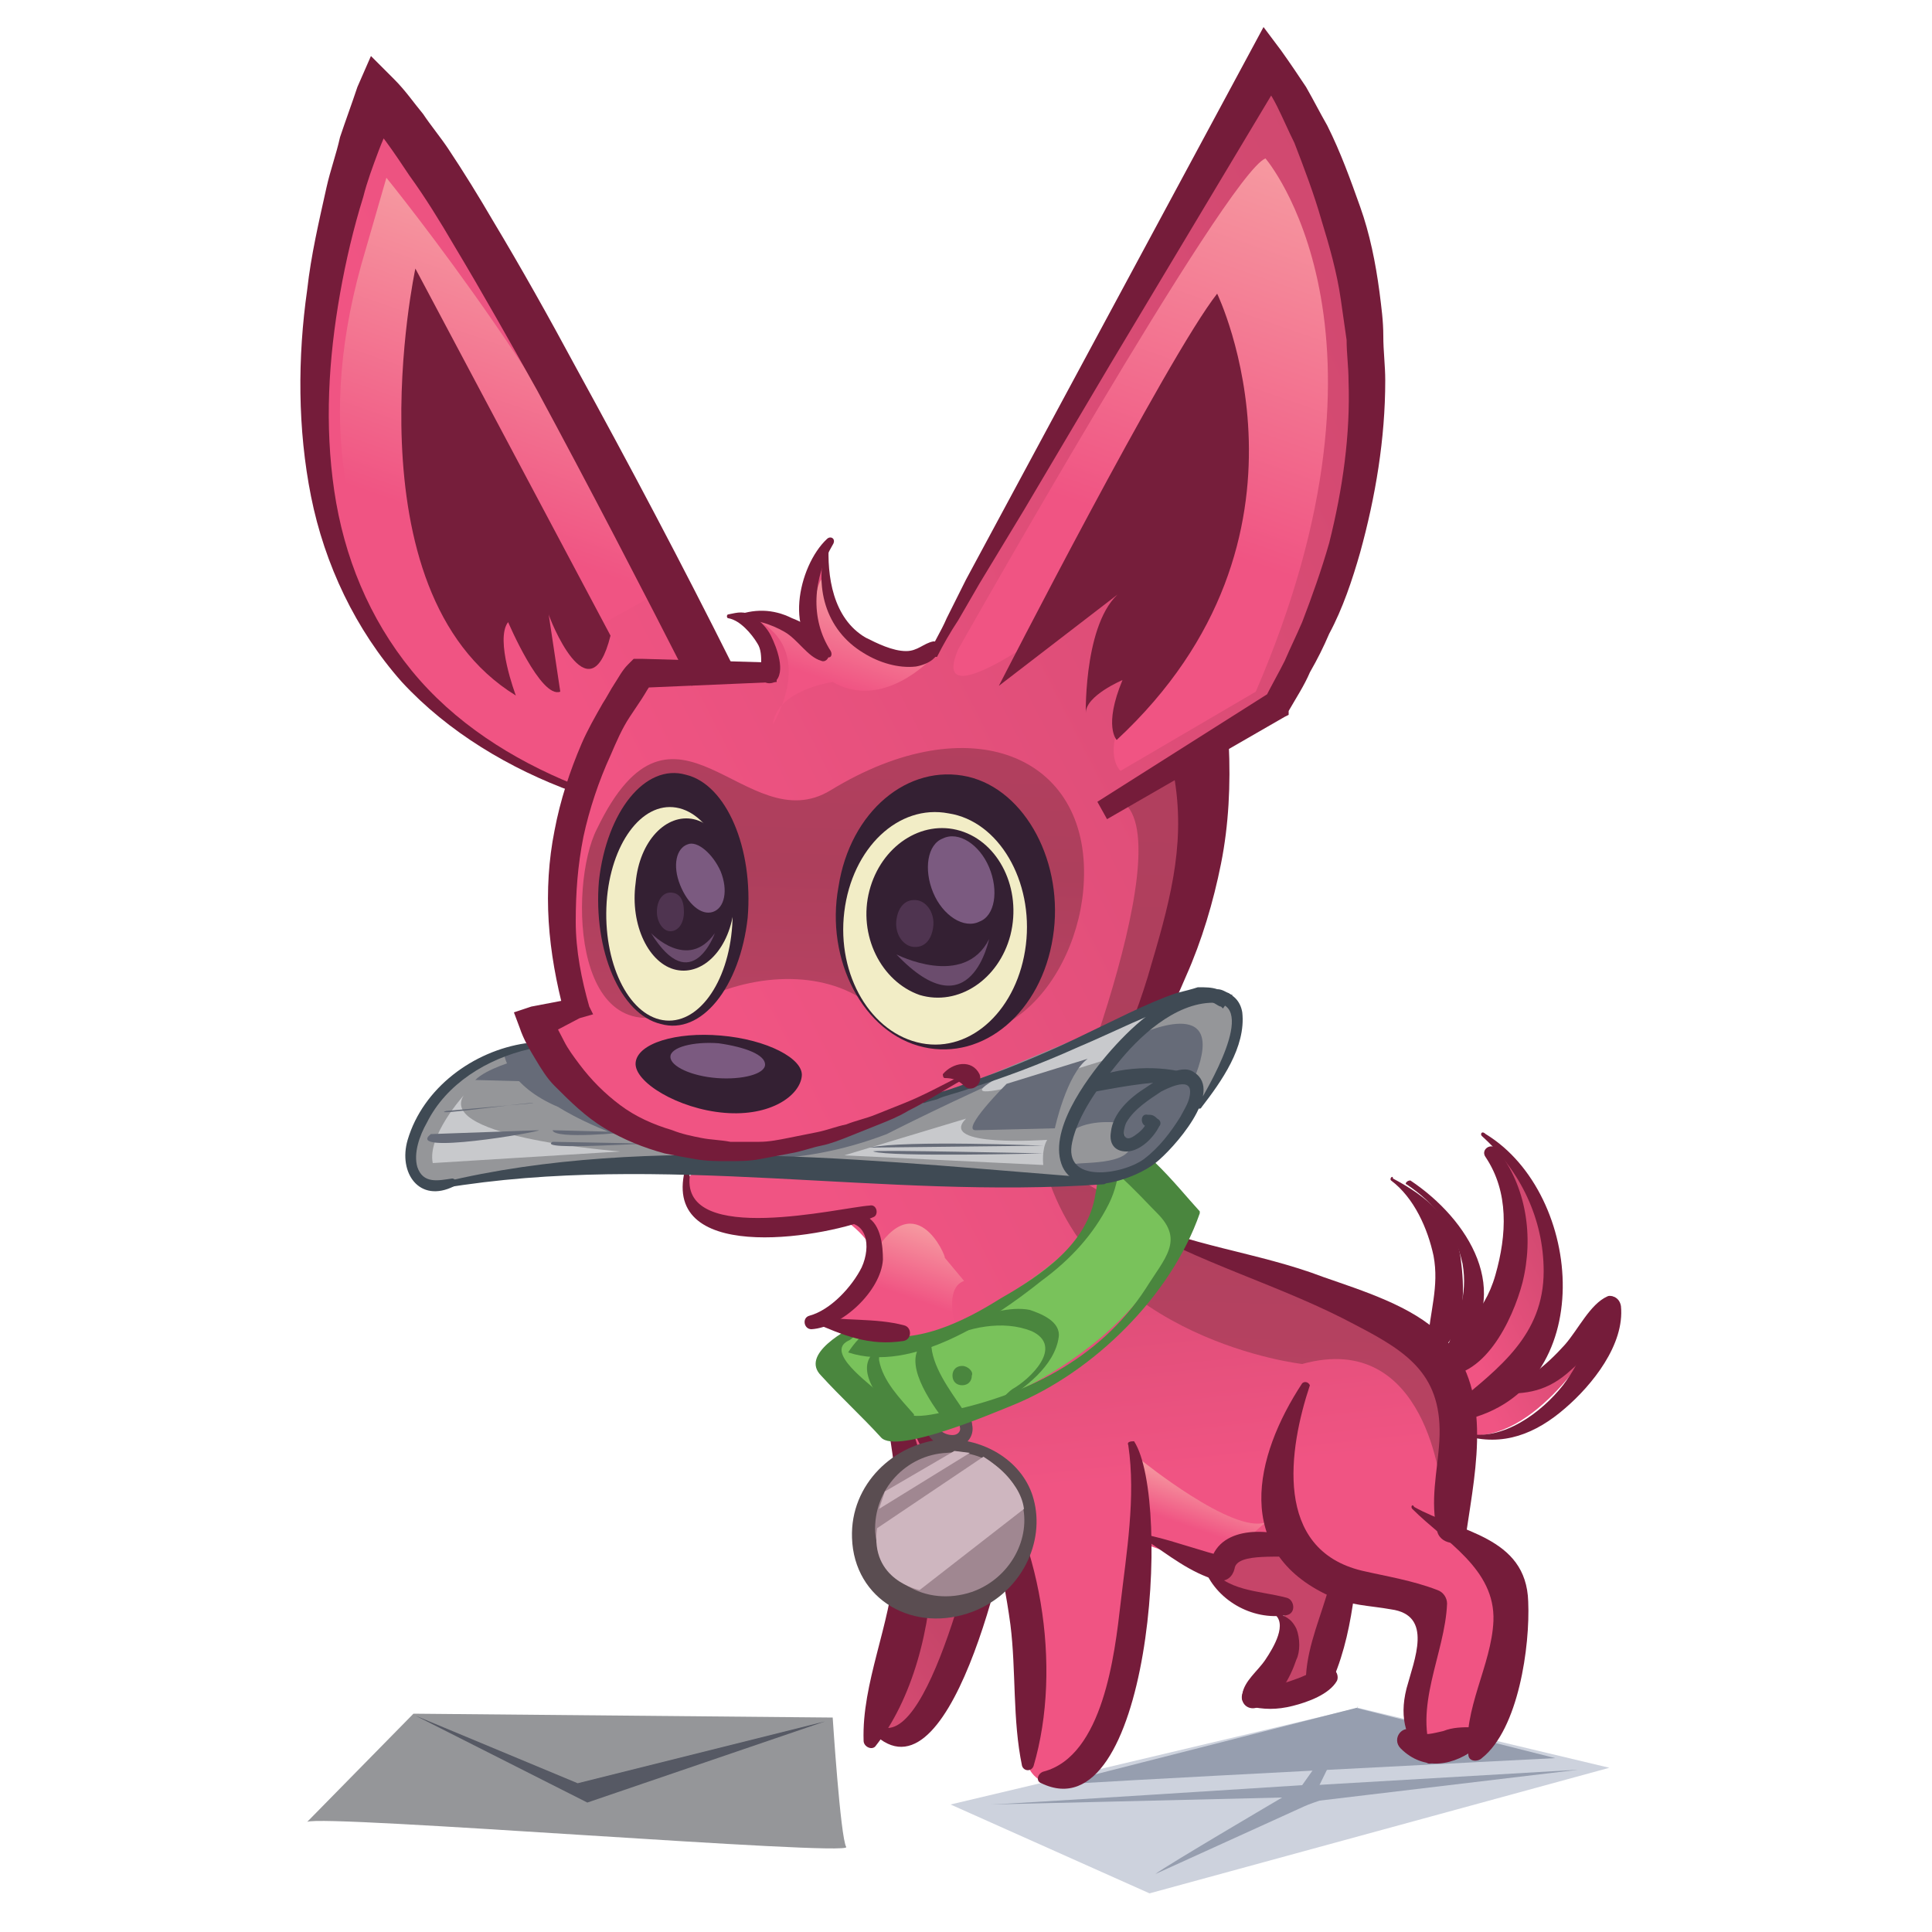 <?xml version="1.0" encoding="utf-8"?>
<!-- Generator: Adobe Illustrator 18.0.0, SVG Export Plug-In . SVG Version: 6.00 Build 0)  -->
<!DOCTYPE svg PUBLIC "-//W3C//DTD SVG 1.1//EN" "http://www.w3.org/Graphics/SVG/1.1/DTD/svg11.dtd">
<svg version="1.1" id="Layer_1" xmlns="http://www.w3.org/2000/svg" xmlns:xlink="http://www.w3.org/1999/xlink" x="0px" y="0px"
	 viewBox="0 0 100 100" enable-background="new 0 0 100 100" xml:space="preserve">
<g>
	<g>
		<path fill="#959699" d="M15.9,94.3c0.8-0.4,28.2,1.8,27.9,1.3c-0.3-0.5-0.7-6.7-0.7-6.7l-21.7-0.2L15.9,94.3z"/>
	</g>
	<g>
		<polygon fill="#565964" points="21.5,88.8 29.9,92.3 42.7,89.1 30.4,93.3 		"/>
	</g>
</g>
<polygon fill="#CDD2DD" points="49.2,93.4 59.5,98 83.3,91.5 70.3,88.4 "/>
<path fill="#969EAF" d="M51.3,93.4c0.5,0,16.1-1,16.1-1l2.9-4.1L68,93L51.3,93.4z"/>
<path fill="#969EAF" d="M59.8,97c0.5-0.4,6.8-4.1,6.8-4.1l1.5-0.3l-0.1-0.2l13.7-0.8l-13.4,1.6c0,0-0.6,0.2-0.8,0.3L59.8,97z"/>
<path fill="#969EAF" d="M54.5,92.4c0.4-0.1,26-1.4,26-1.4l-10.3-2.6L54.5,92.4z"/>
<g>
	
		<linearGradient id="SVGID_1_" gradientUnits="userSpaceOnUse" x1="-92.949" y1="96.274" x2="-83.03" y2="88.226" gradientTransform="matrix(1 3.300000e-02 -2.470000e-02 0.999 131.802 -3.705)">
		<stop  offset="0" style="stop-color:#F05483"/>
		<stop  offset="1" style="stop-color:#C64569"/>
	</linearGradient>
	<path fill="url(#SVGID_1_)" d="M46.5,73.4c0,0,2.5,8.2-0.8,16.2c0,0,1.5,1.3,3.7-2.3l2.7-7.8l-1.5-0.8l-0.9-1.5l-0.8,0.9
		C48.8,78.1,47.2,73,46.5,73.4z"/>
</g>
<g>
	
		<linearGradient id="SVGID_2_" gradientUnits="userSpaceOnUse" x1="-67.569" y1="82.215" x2="-70.711" y2="59.662" gradientTransform="matrix(1 3.300000e-02 -2.470000e-02 0.999 131.802 -3.705)">
		<stop  offset="0" style="stop-color:#F05483"/>
		<stop  offset="1" style="stop-color:#C64569"/>
	</linearGradient>
	<path fill="url(#SVGID_2_)" d="M46.5,73.4l2.4,4.7c0,0,0.1-2,1.7,0.6l1.1-0.1c0,0,2.7,8.2,1.6,13c0,0,1.1,2.2,3.8-1.2
		c0,0,2.3-6,1.8-10.6l4,1.4c0,0,1.1-1.6,3.5-0.8c0.6,0.2,5.1,2.6,7.9,2.7L73,90.3c0,0,3,0.3,4.6-1.1c0.4-0.4,0.7-6.8,0.7-6.8
		l-3.2-3.4c0,0,2.7-8.8-3.5-11l-11.2-4.1L46.5,73.4z"/>
</g>
<g>
	
		<linearGradient id="SVGID_3_" gradientUnits="userSpaceOnUse" x1="-99.142" y1="47.27" x2="-44.752" y2="17.722" gradientTransform="matrix(1 3.300000e-02 -2.470000e-02 0.999 131.802 -3.705)">
		<stop  offset="0" style="stop-color:#F05483"/>
		<stop  offset="1" style="stop-color:#C64569"/>
	</linearGradient>
	<path fill="url(#SVGID_3_)" d="M19.8,5.2l16.8,29.3l3,0.4c0,0,0.8-1.4-0.8-3c1.3-0.4,4,1.9,4,1.9s-2.2-2.5-0.1-5
		c0,0,0.2,6.3,5.6,5.3L65.7,3c0,0,11.5,12.1,0.4,33.5l-3.7,2.3c0,0-0.6,12.2-5.9,19.8l3.6,3.7l-7.1,8.2L44.5,72l-1.7-1.6
		c0,0,0.2-1.3,1.5-1.5l-1.1-0.7c0,0,4.4-2.2,0.6-5c0,0-6.9,1.2-8-0.8c0,0-1.8-2,2.9-2.7c0,0-9-0.5-10.6-6.6l1.5-1.2
		c0,0-1.4-4.2,0.1-10.5c0,0,0.2-0.3-0.7-1c0,0-6.4-2.3-9.2-7.2C19.8,33.2,12,19,19.8,5.2z"/>
</g>
<g>
	
		<linearGradient id="SVGID_4_" gradientUnits="userSpaceOnUse" x1="-55.15" y1="73.109" x2="-47.462" y2="68.933" gradientTransform="matrix(1 3.300000e-02 -2.470000e-02 0.999 131.802 -3.705)">
		<stop  offset="0" style="stop-color:#F05483"/>
		<stop  offset="1" style="stop-color:#C64569"/>
	</linearGradient>
	<path fill="url(#SVGID_4_)" d="M74.8,70.2c0.6-0.3,5.2-3.5,2.9-10.4c0,0,7.5,5.8-1.5,13.2L74.8,70.2z"/>
</g>
<g>
	
		<linearGradient id="SVGID_5_" gradientUnits="userSpaceOnUse" x1="-52.824" y1="78.732" x2="-44.784" y2="74.364" gradientTransform="matrix(1 3.300000e-02 -2.470000e-02 0.999 131.802 -3.705)">
		<stop  offset="0" style="stop-color:#F05483"/>
		<stop  offset="1" style="stop-color:#C64569"/>
	</linearGradient>
	<path fill="url(#SVGID_5_)" d="M77.8,71.6c0,0,3.1-0.3,5-2.6c0,0-3,5.4-6.6,5.3C76.2,74.3,74.5,73,77.8,71.6z"/>
</g>
<g>
	
		<linearGradient id="SVGID_6_" gradientUnits="userSpaceOnUse" x1="-65.468" y1="108.554" x2="-64.546" y2="98.595" gradientTransform="matrix(1 3.300000e-02 -2.470000e-02 0.999 131.802 -3.705)">
		<stop  offset="0" style="stop-color:#F05483"/>
		<stop  offset="1" style="stop-color:#C64569"/>
	</linearGradient>
	<path fill="url(#SVGID_6_)" d="M62.9,81.1c0,0-0.4,1.6,3.4,2c0,0,1.1,2.6-0.7,4.2c0,0,0.2,0.9,2.7-0.3l1.1-4.6l-2.4-2.8
		C66.9,79.6,64.3,78.6,62.9,81.1z"/>
</g>
<g>
	
		<linearGradient id="SVGID_7_" gradientUnits="userSpaceOnUse" x1="-87.398" y1="100.302" x2="-87.398" y2="35.549" gradientTransform="matrix(1 3.300000e-02 -2.470000e-02 0.999 131.802 -3.705)">
		<stop  offset="0" style="stop-color:#F05483"/>
		<stop  offset="0.753" style="stop-color:#AD3F5C"/>
		<stop  offset="1" style="stop-color:#B93F62"/>
	</linearGradient>
	<path fill="url(#SVGID_7_)" d="M35.8,52c3.1-1.7,6.8-1.8,9.1-0.1c6.5,4.8,11-1.2,11.2-6.3c0.3-6.5-5.9-9.1-13.1-4.7
		c-4.4,2.7-8.1-6.3-12.1,2C29.4,45.8,29.6,55.3,35.8,52z"/>
</g>
<g>
	
		<linearGradient id="SVGID_8_" gradientUnits="userSpaceOnUse" x1="-65.477" y1="184.47" x2="-65.477" y2="21.121" gradientTransform="matrix(1 3.300000e-02 -2.470000e-02 0.999 131.802 -3.705)">
		<stop  offset="0" style="stop-color:#F05483"/>
		<stop  offset="0.753" style="stop-color:#AD3F5C"/>
		<stop  offset="1" style="stop-color:#B93F62"/>
	</linearGradient>
	<path fill="url(#SVGID_8_)" d="M58.1,41.5l3.3-2.5c0,0,1.1,9.5-5.6,19.8c0,0,1.1,0.8,0.5,2.5l4.8,2.8c0,0,13.4,5,13.5,6.5l0,6.5
		c0,0-0.7-8.3-7.2-6.5c0,0-10.7-1.2-13.3-10.1C54.2,60.8,61.3,43.7,58.1,41.5z"/>
</g>
<g>
	
		<linearGradient id="SVGID_9_" gradientUnits="userSpaceOnUse" x1="-61.053" y1="1.385" x2="-78.551" y2="57.102" gradientTransform="matrix(1 3.300000e-02 -2.470000e-02 0.999 131.802 -3.705)">
		<stop  offset="0" style="stop-color:#F8B1B9"/>
		<stop  offset="0.221" style="stop-color:#F69BA1"/>
		<stop  offset="0.577" style="stop-color:#F05483"/>
		<stop  offset="0.969" style="stop-color:#F05483"/>
	</linearGradient>
	<path fill="url(#SVGID_9_)" d="M49.6,33.6c0,0,13.9-24.6,15.9-25.4c0,0,7.6,8.8-0.5,27.6l-7,4.1c0,0-1.2-1,0.8-4.1l-0.1-6.7
		l-4.1,3.3C54.6,32.4,48,37.3,49.6,33.6z"/>
</g>
<g>
	
		<linearGradient id="SVGID_10_" gradientUnits="userSpaceOnUse" x1="-98.781" y1="9.409" x2="-112.482" y2="53.036" gradientTransform="matrix(1 3.300000e-02 -2.470000e-02 0.999 131.802 -3.705)">
		<stop  offset="0" style="stop-color:#F8B1B9"/>
		<stop  offset="0.221" style="stop-color:#F69BA1"/>
		<stop  offset="0.577" style="stop-color:#F05483"/>
		<stop  offset="0.969" style="stop-color:#F05483"/>
	</linearGradient>
	<path fill="url(#SVGID_10_)" d="M27.3,38.6c0,0-13.6-6.9-8.6-24.9L20,9.2C20,9.2,30.4,22,33.5,31l-2.7,1.5L25,28.7
		C25,28.7,24.4,33.5,27.3,38.6z"/>
</g>
<g>
	
		<linearGradient id="SVGID_11_" gradientUnits="userSpaceOnUse" x1="-85.576" y1="33.987" x2="-89.859" y2="47.624" gradientTransform="matrix(1 3.300000e-02 -2.470000e-02 0.999 131.802 -3.705)">
		<stop  offset="0" style="stop-color:#F8B1B9"/>
		<stop  offset="0.221" style="stop-color:#F69BA1"/>
		<stop  offset="0.577" style="stop-color:#F05483"/>
		<stop  offset="0.969" style="stop-color:#F05483"/>
	</linearGradient>
	<path fill="url(#SVGID_11_)" d="M42.5,30c0,0,1.7,5.3,5.7,4.1c0,0-2.5,2.7-5.1,1.2c0,0-2.9,0.4-3.1,2.2c0,0,2.5-4-1.2-5.6
		c0,0,1.3-0.6,3.6,1.7C42.4,33.5,41.8,31.3,42.5,30z"/>
</g>
<g>
	
		<linearGradient id="SVGID_12_" gradientUnits="userSpaceOnUse" x1="-81.251" y1="67.715" x2="-84.468" y2="77.96" gradientTransform="matrix(1 3.300000e-02 -2.470000e-02 0.999 131.802 -3.705)">
		<stop  offset="0" style="stop-color:#F8B1B9"/>
		<stop  offset="0.221" style="stop-color:#F69BA1"/>
		<stop  offset="0.577" style="stop-color:#F05483"/>
		<stop  offset="0.969" style="stop-color:#F05483"/>
	</linearGradient>
	<path fill="url(#SVGID_12_)" d="M45,65.3c0,0,0.9,1.9-1.9,2.9l3.3,1l3.1-0.4c0,0-0.7-2.1,0.4-2.5l-1-1.2C49,65.1,47.3,61,45,65.3z"
		/>
</g>
<g>
	
		<linearGradient id="SVGID_13_" gradientUnits="userSpaceOnUse" x1="-66.822" y1="81.192" x2="-68.949" y2="87.966" gradientTransform="matrix(1 3.300000e-02 -2.470000e-02 0.999 131.802 -3.705)">
		<stop  offset="0" style="stop-color:#F8B1B9"/>
		<stop  offset="0.221" style="stop-color:#F69BA1"/>
		<stop  offset="0.577" style="stop-color:#F05483"/>
		<stop  offset="0.969" style="stop-color:#F05483"/>
	</linearGradient>
	<path fill="url(#SVGID_13_)" d="M59.1,75.6c0,0,4.7,3.8,6.4,3.2l-2.6,2.3l-3.4-1.3C59.5,79.8,59.1,75.8,59.1,75.6z"/>
</g>
<g>
	<g>
		<path fill="#751C3A" d="M47,73.8c1.1,1.2,1,3.1,1.6,4.6c0.2,0.4,0.8,0.3,0.9-0.1c0.1-0.5,0.3-0.7,0.7-1c-0.2,0-0.5-0.1-0.7-0.1
			c0.6,1.2,1.1,2.9,2.6,3c0.4,0,0.5-0.5,0.3-0.7c-0.4-0.5-1-0.8-1.3-1.3c-0.3-0.4-0.6-0.9-0.8-1.4c-0.1-0.3-0.5-0.3-0.7-0.1
			c-0.4,0.4-0.8,0.8-0.9,1.4c0.3,0,0.6,0,0.9,0c-0.7-1.6-0.6-3.6-2.3-4.5C47,73.4,46.8,73.7,47,73.8L47,73.8z"/>
	</g>
</g>
<g>
	<g>
		<path fill="#751C3A" d="M50.4,75.3c0.7,2.9,1.5,5.8,1.9,8.8c0.3,2.4,0.1,4.9,0.6,7.3c0.1,0.3,0.5,0.3,0.6,0
			c1.5-5.1,0.4-12-2.8-16.3C50.7,75,50.4,75.1,50.4,75.3L50.4,75.3z"/>
	</g>
</g>
<g>
	<g>
		<path fill="#751C3A" d="M58.4,74.8c0.4,2.7-0.1,5.6-0.4,8.2c-0.3,2.6-0.9,7.9-4,8.7c-0.3,0.1-0.4,0.5-0.1,0.6
			c5.6,2.7,6.8-14.6,4.8-17.7C58.6,74.6,58.3,74.6,58.4,74.8L58.4,74.8z"/>
	</g>
</g>
<g>
	<g>
		<path fill="#751C3A" d="M45.2,71c1.1,3.3,1.4,6.5,1.1,10c-0.2,3.1-1.7,6.1-1.6,9.1c0,0.3,0.4,0.5,0.6,0.3
			c3.8-4.8,4.1-14.8,0.1-19.6C45.4,70.7,45.2,70.8,45.2,71L45.2,71z"/>
	</g>
</g>
<g>
	<g>
		<path fill="#751C3A" d="M45,89.5c4.1,4.6,7.2-9.5,7.5-12c0.1-0.8-1.2-0.9-1.4-0.2C50.7,79,48,91.3,45.3,89.2
			C45.1,89.1,44.9,89.4,45,89.5L45,89.5z"/>
	</g>
</g>
<g>
	<g>
		<path fill="#751C3A" d="M67.4,71.6c-2.5,3.8-3.6,8.7,1.4,11c1,0.5,2.1,0.5,3.2,0.7c2.2,0.3,1.2,2.6,0.8,4.1c-0.4,1.6,0,2.7,1,3.8
			c0.2,0.2,0.5,0,0.4-0.2c-1.1-2.6,0.6-5.4,0.7-8c0-0.3-0.2-0.6-0.5-0.7c-1.3-0.5-2.6-0.7-3.9-1c-4.6-1.1-3.8-6.3-2.7-9.6
			C67.7,71.5,67.5,71.5,67.4,71.6L67.4,71.6z"/>
	</g>
</g>
<g>
	<g>
		<path fill="#751C3A" d="M73.1,78.1c1.7,1.7,4.3,3.1,4.2,5.8c-0.1,2.3-1.6,4.6-1.3,6.9c0,0.4,0.5,0.4,0.7,0.2
			c1.9-1.5,2.5-5.8,2.4-8.1c-0.1-3.4-3.6-3.6-5.9-4.9C73.1,77.8,73,78,73.1,78.1L73.1,78.1z"/>
	</g>
</g>
<g>
	<g>
		<path fill="#751C3A" d="M72.5,90.5c1.2,1.2,2.8,0.9,4-0.1c0.4-0.3,0.3-1-0.3-1c-0.5,0-1,0-1.5,0.2c-0.5,0.1-1,0.3-1.5,0
			C72.6,89.2,72,90,72.5,90.5L72.5,90.5z"/>
	</g>
</g>
<g>
	<g>
		<path fill="#751C3A" d="M59.3,79.7c1.2,0.8,2.3,1.7,3.7,2.1c0.5,0.1,0.8-0.2,0.9-0.6c0.1-0.9,2.6-0.5,3.3-0.7
			c0.4-0.1,0.4-0.7,0-0.8c-1.7-0.7-4.4-0.7-4.6,1.5c0.3-0.2,0.6-0.4,0.9-0.6c-1.3-0.3-2.6-0.8-3.9-1.1
			C59.3,79.3,59.2,79.5,59.3,79.7L59.3,79.7z"/>
	</g>
</g>
<g>
	<g>
		<path fill="#751C3A" d="M58.2,63.1c3.8,2.3,8.1,3.4,12,5.5c2.7,1.4,4.5,2.6,4.3,6c-0.1,1.6-0.5,3.1-0.1,4.7c0.2,0.7,1.4,0.8,1.5,0
			c0.5-3.4,1.4-7.5-1.3-10.2c-1.5-1.5-4.1-2.3-6.1-3c-3.4-1.3-7-1.6-10.3-3.2C58.2,62.8,58.1,63,58.2,63.1L58.2,63.1z"/>
	</g>
</g>
<g>
	<g>
		<path fill="#751C3A" d="M76.9,59.9c1.2,1.8,1.1,4,0.5,6.1c-0.6,2.1-1.9,2.9-3.3,4.4c-0.3,0.3-0.1,0.8,0.3,0.8
			c2.4,0.3,3.9-2.9,4.4-4.8c0.6-2.4,0.2-5-1.3-6.9C77.2,59.1,76.6,59.5,76.9,59.9L76.9,59.9z"/>
	</g>
</g>
<g>
	<g>
		<path fill="#751C3A" d="M76.7,58.8c2,1.8,3.2,4.3,3.2,7c0,3.3-2.3,5-4.6,6.9c-0.4,0.3,0,0.9,0.5,0.8c7-1.6,6.2-11.7,1.1-14.8
			C76.7,58.5,76.6,58.7,76.7,58.8L76.7,58.8z"/>
	</g>
</g>
<g>
	<g>
		<path fill="#751C3A" d="M72.8,61.3c1.5,1,2.5,2.3,2.9,4.1c0.3,1.7-0.3,2.9-0.8,4.4c-0.1,0.3,0.3,0.6,0.6,0.3c2.9-3.2,0.5-7-2.5-9
			C72.8,61.1,72.7,61.3,72.8,61.3L72.8,61.3z"/>
	</g>
</g>
<g>
	<g>
		<path fill="#751C3A" d="M72,61.1c1.2,0.9,1.9,2.5,2.2,3.9c0.3,1.6-0.2,2.9-0.3,4.5c0,0.4,0.6,0.7,0.8,0.3c1.2-1.2,1.1-3.2,0.9-4.7
			c-0.3-2-1.8-3.2-3.5-4.1C72.1,60.8,71.9,61,72,61.1L72,61.1z"/>
	</g>
</g>
<g>
	<g>
		<path fill="#751C3A" d="M77.2,72.1c1.6,0.1,2.7,0,3.9-1c0.9-0.8,2.7-2.3,2.7-3.6c0-0.3-0.4-0.5-0.6-0.4c-0.9,0.4-1.5,1.7-2.2,2.5
			c-0.9,1-2.4,2.4-3.9,2.3C77,71.9,77,72.1,77.2,72.1L77.2,72.1z"/>
	</g>
</g>
<g>
	<g>
		<path fill="#751C3A" d="M75.8,74.3c2,0.6,3.7-0.1,5.2-1.4c1.4-1.2,3.1-3.3,2.9-5.3c-0.1-0.6-0.8-0.7-1-0.1c-0.6,1.5-1,2.9-2,4.2
			c-1.1,1.4-3.1,2.9-5,2.5C75.7,74,75.7,74.2,75.8,74.3L75.8,74.3z"/>
	</g>
</g>
<g>
	<g>
		<path fill="#751C3A" d="M62.3,81.1c0.6,1.7,2.5,2.8,4.3,2.5c0.5-0.1,0.4-0.8,0-0.9c-1.5-0.4-3.1-0.3-4.1-1.7
			C62.5,80.9,62.3,81,62.3,81.1L62.3,81.1z"/>
	</g>
</g>
<g>
	<g>
		<path fill="#751C3A" d="M65.9,83.5c0.8,0.5,0,1.8-0.4,2.4c-0.4,0.6-1.1,1.1-1.2,1.8c-0.1,0.5,0.3,0.8,0.7,0.7
			c1.1-0.2,1.8-1.6,2.1-2.5c0.2-0.4,0.2-1.1,0-1.6c-0.3-0.6-0.6-0.6-1.1-0.9C65.9,83.3,65.8,83.4,65.9,83.5L65.9,83.5z"/>
	</g>
</g>
<g>
	<g>
		<path fill="#751C3A" d="M65,87c-0.4,0.1-0.6,0.3-0.7,0.7c-0.1,0.3,0.1,0.5,0.3,0.6c0.8,0.2,1.5,0.2,2.3,0c0.8-0.2,1.9-0.6,2.3-1.3
			c0.1-0.2,0-0.6-0.3-0.6c-0.7-0.1-1.2,0.3-1.8,0.5c-0.8,0.3-1.6,0.5-2.4,0.5c0.2,0.1,0.3,0.2,0.5,0.4c-0.1-0.2-0.1-0.4-0.1-0.6
			C65.2,87,65.1,86.9,65,87L65,87z"/>
	</g>
</g>
<g>
	<g>
		<path fill="#751C3A" d="M68.8,82.1c-0.4,1.5-1.1,3-1.2,4.6c0,0.9,1.1,0.9,1.4,0.2c0.6-1.4,0.9-2.9,1.1-4.4
			C70.4,81.6,69.1,81.2,68.8,82.1L68.8,82.1z"/>
	</g>
</g>
<g>
	<path fill="#5A4D51" d="M53.5,77.6c0.6,2.2-0.6,4.8-3.1,5.8c-3.1,1.2-6.2-0.6-6.3-3.8c-0.1-2.8,2.2-4.9,4.7-5.1
		C51,74.4,53,75.7,53.5,77.6z"/>
	<path fill="#A08791" d="M52.9,77.8c0.5,1.8-0.6,3.9-2.6,4.6c-2.4,0.8-4.8-0.6-5-3.1c-0.1-2.2,1.6-4,3.7-4.1
		C50.8,75,52.4,76.1,52.9,77.8z"/>
	<path fill="none" stroke="#5A4D51" stroke-width="0.645" stroke-miterlimit="10" d="M50,73.8c0.1,0.4-0.2,0.8-0.7,0.8
		c-0.5,0-1-0.3-1.1-0.8c-0.1-0.4,0.3-0.8,0.8-0.8C49.5,73,50,73.4,50,73.8z"/>
</g>
<path fill="#CEB6BF" d="M45.4,79.1l5.5-3.7c0,0,1.9,1.1,2.1,2.7l-5.4,4.2C47.6,82.3,45,81.8,45.4,79.1z"/>
<polygon fill="#CEB6BF" points="45.8,77.2 49.4,75.1 50.2,75.2 45.5,78.1 "/>
<g>
	<path fill="#79C25B" d="M44.1,68.9c0,0-2.6,0.9-0.4,3l2.5,2c0,0,5.5-0.3,10.7-4.6c0,0,4.3-3.5,4.2-6.6l-3.9-2.8c0,0,2.2,3.1-6.5,8
		C50.8,68.1,45.8,70.9,44.1,68.9z"/>
</g>
<g>
	<path fill="#751C3A" d="M35.8,35.5c-2.6-5.1-5.3-10.3-8-15.3c-1.4-2.5-2.8-5-4.3-7.5c-0.7-1.2-1.5-2.5-2.3-3.6
		c-0.8-1.2-1.6-2.4-2.5-3.3l1.9-0.3l0,0c-0.3,0.7-0.7,1.5-1,2.3c-0.3,0.8-0.6,1.6-0.8,2.4c-0.5,1.6-0.9,3.3-1.2,5
		c-0.6,3.4-0.8,6.8-0.3,10.2c0.5,3.4,1.8,6.6,4,9.3c2.2,2.7,5.2,4.6,8.4,5.9L29.7,41c-3.3-1.2-6.5-3.1-8.9-5.7
		c-2.4-2.7-4-6.1-4.7-9.6c-0.7-3.5-0.7-7.2-0.2-10.7c0.2-1.8,0.6-3.5,1-5.3c0.2-0.9,0.5-1.7,0.7-2.6c0.3-0.9,0.6-1.7,0.9-2.6l0,0
		l0.7-1.6l1.2,1.2c0.6,0.6,1,1.2,1.5,1.8c0.4,0.6,0.9,1.2,1.3,1.8c0.8,1.2,1.6,2.5,2.3,3.7c1.5,2.5,2.9,5,4.3,7.6
		c2.8,5.1,5.5,10.2,8.1,15.4L35.8,35.5z"/>
</g>
<g>
	<path fill="#751C3A" d="M56.8,41.5l9-5.7l-0.3,0.3c0.3-0.6,0.7-1.3,1-1.9c0.3-0.7,0.6-1.3,0.9-2c0.5-1.3,1-2.7,1.4-4.1
		c0.7-2.8,1.1-5.6,1-8.4c0-0.7-0.1-1.4-0.1-2.1c-0.1-0.7-0.2-1.4-0.3-2.1c-0.2-1.4-0.6-2.8-1-4.1c-0.4-1.4-0.9-2.7-1.4-4
		c-0.3-0.6-0.6-1.3-0.9-1.9c-0.3-0.6-0.7-1.2-1.1-1.8l1.6-0.1l-9.1,15.2l-4.5,7.6l-2.3,3.8l-1.1,1.9c-0.4,0.6-0.8,1.3-1.1,1.9L48,34
		c0.3-0.7,0.7-1.3,1-2l1-2l2.1-3.9l4.2-7.8l8.4-15.6l0.7-1.3l0.9,1.2c0.5,0.7,0.9,1.3,1.3,1.9c0.4,0.7,0.7,1.3,1.1,2
		c0.7,1.4,1.2,2.8,1.7,4.2c0.5,1.4,0.8,2.9,1,4.4c0.1,0.8,0.2,1.5,0.2,2.3c0,0.8,0.1,1.5,0.1,2.3c0,3-0.5,6-1.3,8.9
		c-0.4,1.4-0.9,2.9-1.6,4.2c-0.3,0.7-0.6,1.3-1,2c-0.3,0.7-0.7,1.3-1.1,2L66.7,37l-0.2,0.1l-9.2,5.3L56.8,41.5z"/>
</g>
<path fill="#761E3B" d="M51.7,35.5c0,0,8.7-17,11.3-20.3c0,0,6.1,12.6-5.2,23.1c0,0-0.7-0.7,0.3-3.1c0,0-1.9,0.8-1.9,1.7
	c0,0-0.1-5.1,2-6.4L51.7,35.5z"/>
<path fill="#761E3B" d="M31.6,32.9l-10.1-19c0,0-3.6,16.7,5.2,22.1c0,0-1.1-2.9-0.4-3.8c0,0,1.7,4,2.7,3.6l-0.6-4
	C28.4,31.9,30.5,37.3,31.6,32.9z"/>
<g>
	<g>
		<path fill="#751C3A" d="M49.7,55.9c0.2,0,0.2-0.3,0-0.3S49.5,55.9,49.7,55.9L49.7,55.9z"/>
	</g>
</g>
<g>
	<g>
		<path fill="#751C3A" d="M40.7,59.6c0.2,0,0.2-0.3,0-0.3S40.6,59.6,40.7,59.6L40.7,59.6z"/>
	</g>
</g>
<g>
	<g>
		<path fill="#751C3A" d="M35.4,60.8C34.5,65.5,43,64,45.2,63c0.3-0.1,0.2-0.7-0.2-0.6c-1.5,0.1-9.7,2.1-9.3-1.5
			C35.7,60.7,35.4,60.7,35.4,60.8L35.4,60.8z"/>
	</g>
</g>
<g>
	<g>
		<path fill="#751C3A" d="M43.5,63.3c1.4-0.2,1.6,1.2,1.1,2.3c-0.5,1-1.6,2.2-2.7,2.5c-0.4,0.1-0.3,0.7,0.1,0.7
			c1.6-0.1,3.6-2,3.7-3.6c0-0.7-0.1-1.8-0.8-2.2c-0.5-0.3-1,0-1.6,0.1C43.2,63,43.3,63.3,43.5,63.3L43.5,63.3z"/>
	</g>
</g>
<g>
	<g>
		<path fill="#4A863E" d="M43.9,70c3.3,1.1,7.5-1.7,10-3.7c1.5-1.1,2.7-2.4,3.5-4c0.6-1.2,1-3.5-0.8-3.5c-0.4,0-1.1,1.1-1,1.1
			c1.3,0,1.3,0.9,1.1,1.9c-0.4,2.6-2.8,4.2-4.9,5.4c-1.9,1.2-4.5,2.5-6.8,1.8C44.6,68.9,43.9,70,43.9,70L43.9,70z"/>
	</g>
</g>
<g>
	<g>
		<path fill="#4A863E" d="M55.6,59.5c1.5,0.2,3.3,2.3,4.3,3.3c1.4,1.4,0.4,2.3-0.6,3.9c-2.4,3.7-6.4,5.6-10.5,6.4
			c-1.8,0.4-2.2,0.2-3.3-1c-0.5-0.5-2.8-2.1-1.6-2.7c0.3-0.1,1.1-1.1,0.8-1c-0.9,0.4-3.3,1.7-2.2,2.8c1,1.1,2.1,2.1,3.1,3.2
			c0.8,0.9,5.9-1.3,6.9-1.7c4.1-1.7,8.1-5.6,9.6-9.9c0,0,0,0,0-0.1c-1.2-1.3-3.3-4.1-5.3-4.3C56.2,58.4,55.5,59.5,55.6,59.5
			L55.6,59.5z"/>
	</g>
</g>
<g>
	<g>
		<path fill="#4A863E" d="M51.8,72.6c1.2-0.7,2.8-1.9,3-3.4c0.1-0.8-0.9-1.2-1.5-1.4C52.3,67.6,51,68,50,68.4
			c-0.7,0.2-1.9,0.7-2.4,1.3c-0.8,1.1,0.8,3.2,1.4,4c0.1,0.1,0.9-0.6,0.8-0.8c-0.6-0.9-1.6-2.2-1.6-3.4c0-0.5-0.7,0.3-0.4,0.3
			c0.3,0,0.6-0.3,0.9-0.4c1.4-0.7,3.2-1.1,4.7-0.5c1.7,0.8-0.1,2.5-1,3C52.1,72.1,51.4,72.9,51.8,72.6L51.8,72.6z"/>
	</g>
</g>
<path fill="#342033" d="M38.7,47.5c-0.4,3.6-2.4,6.1-4.5,5.5c-2.1-0.5-3.5-3.8-3.2-7.4c0.4-3.6,2.4-6.1,4.5-5.5
	C37.6,40.6,39,43.9,38.7,47.5z"/>
<path fill="#F2EDC6" d="M37.9,47.9c-0.2,3-1.8,5.2-3.6,4.9c-1.8-0.3-3.1-3-2.9-6.1c0.2-3,1.8-5.2,3.6-4.9
	C36.8,42.1,38.1,44.8,37.9,47.9z"/>
<path fill="#342033" d="M54.5,48.5c-0.6,3.9-3.6,6.4-6.7,5.7c-3.1-0.7-5.1-4.5-4.4-8.3c0.6-3.9,3.6-6.4,6.7-5.7
	C53.1,40.9,55.1,44.7,54.5,48.5z"/>
<path fill="#F2EDC6" d="M53.1,48.9c-0.4,3.3-2.8,5.6-5.4,5.1c-2.6-0.5-4.4-3.5-4-6.8c0.4-3.3,2.8-5.6,5.4-5.1
	C51.7,42.5,53.5,45.6,53.1,48.9z"/>
<path fill="#342033" d="M41.5,55.7c-0.1,1-1.6,2.1-4,1.9c-2.4-0.2-4.7-1.6-4.6-2.6c0.1-1,2.1-1.6,4.4-1.4
	C39.7,53.8,41.6,54.8,41.5,55.7z"/>
<g>
	<path fill="#7B5A80" d="M39.6,55.1c0,0.5-1.2,0.8-2.5,0.7c-1.3-0.1-2.4-0.6-2.4-1.1c0-0.5,1.2-0.8,2.5-0.7
		C38.6,54.2,39.6,54.6,39.6,55.1z"/>
</g>
<g>
	<g>
		<path fill="#4A863E" d="M46.1,69.4c-0.5,0.1-0.9,0.5-1.1,0.9c-0.6,1.1,1.1,2.8,1.7,3.5c0.1,0.1,0.7-0.5,0.6-0.6
			c-0.7-0.8-1.6-1.7-1.8-2.8c0-0.1,0-0.2,0-0.3c0-0.2,0.2-0.3-0.1,0c0,0,0.1,0,0.1,0C45.8,70,46.1,69.4,46.1,69.4L46.1,69.4z"/>
	</g>
</g>
<g>
	<path fill="#4A863E" d="M50.3,71.2c0,0.3-0.2,0.5-0.5,0.5c-0.3,0-0.5-0.2-0.5-0.5c0-0.3,0.2-0.5,0.5-0.5
		C50.1,70.7,50.4,71,50.3,71.2z"/>
</g>
<path fill="#751C3A" d="M54.7,60.4c1.1-1.6,2.1-3.3,2.9-5.1c0.8-1.8,1.5-3.6,2-5.4c1.1-3.7,1.8-6.6,1.1-10.1l2.9-1.3
	c0.1,2.1,0,4.2-0.4,6.2c-0.4,2-1,4-1.8,5.8c-0.8,1.9-1.7,3.6-2.8,5.3c-1.1,1.7-2.2,3.3-3.6,4.8L54.7,60.4z"/>
<g>
	<g>
		<path fill="#751C3A" d="M42,68.4c1.6,0.7,3,1.3,4.8,1c0.4-0.1,0.4-0.7,0-0.8c-1.5-0.4-3.1-0.2-4.7-0.5
			C41.9,68.1,41.8,68.3,42,68.4L42,68.4z"/>
	</g>
</g>
<g>
	<g>
		<path fill="#751C3A" d="M42.8,28.1c-0.7,2.2-0.1,4.5,1.9,5.7c0.8,0.5,1.8,0.8,2.7,0.7c0.6-0.1,1.4-0.5,1.1-1.2
			c0-0.1-0.1-0.1-0.2-0.1c-0.5,0.1-0.8,0.5-1.4,0.5c-0.7,0-1.5-0.4-2.1-0.7c-1.7-1-2-3.2-1.9-4.9C43,28,42.9,28,42.8,28.1L42.8,28.1
			z"/>
	</g>
</g>
<g>
	<g>
		<path fill="#751C3A" d="M42.8,27.9c-1.5,1.4-2.3,5.2,0,6.1c0.2,0.1,0.3-0.1,0.2-0.3c-1.1-1.7-0.9-3.8,0.1-5.5
			C43.3,27.9,43,27.7,42.8,27.9L42.8,27.9z"/>
	</g>
</g>
<g>
	<g>
		<path fill="#751C3A" d="M38.1,32.1c0.9-0.1,1.8,0.2,2.5,0.6c0.7,0.4,1.2,1.3,1.9,1.5c0.2,0.1,0.4-0.1,0.4-0.3
			c0-0.9-1.1-1.6-1.9-1.9c-1-0.5-2-0.5-3-0.1C37.9,31.9,37.9,32.1,38.1,32.1L38.1,32.1z"/>
	</g>
</g>
<g>
	<g>
		<path fill="#751C3A" d="M37.7,32c0.6,0.1,1.2,0.8,1.5,1.3c0.2,0.3,0.2,0.7,0.2,1c0,0.3-0.1,0.6,0.1,0.9c0.1,0.2,0.4,0.2,0.6,0.1
			c0.6-0.5,0.1-1.8-0.2-2.4c-0.2-0.4-0.5-0.7-0.9-1c-0.5-0.3-0.8-0.2-1.3-0.1C37.6,31.8,37.6,32,37.7,32L37.7,32z"/>
	</g>
</g>
<path fill="#342033" d="M38,46.9c-0.2,2.2-1.6,3.6-3,3.3c-1.4-0.3-2.4-2.3-2.1-4.5c0.2-2.2,1.6-3.6,3-3.3
	C37.3,42.7,38.2,44.7,38,46.9z"/>
<g>
	<path fill="#7B5A80" d="M37.3,45.1c0.4,1,0.2,1.9-0.4,2.1c-0.6,0.2-1.3-0.4-1.7-1.4c-0.4-1-0.2-1.9,0.4-2.1
		C36.1,43.5,36.9,44.2,37.3,45.1z"/>
</g>
<g>
	<path fill="#4F3450" d="M35.4,47.2c0,0.6-0.3,1-0.7,1c-0.4,0-0.7-0.5-0.7-1c0-0.6,0.3-1,0.7-1C35.2,46.2,35.4,46.6,35.4,47.2z"/>
</g>
<g>
	<path fill="#6B4C6D" d="M33.7,48.3c0,0,1.9,2,3.3,0C37,48.3,35.8,51.7,33.7,48.3z"/>
</g>
<path fill="#342033" d="M52.3,48.4c-0.6,2.3-2.7,3.7-4.7,3.1c-2-0.7-3.2-3.1-2.6-5.4c0.6-2.3,2.7-3.7,4.7-3.1
	C51.7,43.6,52.9,46,52.3,48.4z"/>
<g>
	<path fill="#7B5A80" d="M51.2,44.9c0.5,1.2,0.3,2.5-0.5,2.8c-0.8,0.4-1.9-0.3-2.4-1.5c-0.5-1.2-0.3-2.5,0.5-2.8
		C49.6,43,50.7,43.7,51.2,44.9z"/>
</g>
<g>
	<path fill="#4F3450" d="M48.3,48c-0.1,0.7-0.5,1.1-1.1,1c-0.5-0.1-0.9-0.7-0.8-1.4c0.1-0.7,0.5-1.1,1.1-1
		C48,46.7,48.4,47.3,48.3,48z"/>
</g>
<g>
	<path fill="#6B4C6D" d="M46.4,49.4c0,0,3.5,1.8,4.8-0.8C51.2,48.5,50.3,53.5,46.4,49.4z"/>
</g>
<g>
	<path fill="#959699" d="M27.6,54.1c0,0-5.5,0.5-6.4,5.8c0,0-0.2,2,3,1.3c0,0,5.6-0.8,8.8-0.7c0,0,15.7,0,21.9,0.5
		c0,0,3.1,0.3,4.7-0.9c0,0,2.3-2.3,2.8-3.4c0,0,3.5-3.8,0.8-4.8c0,0-0.2-0.8-6.6,1.5l-8.9,3.7C47.6,57.2,35.3,64.2,27.6,54.1z"/>
</g>
<g>
	<path fill="#666B78" d="M27.8,54.1c0,0-0.5-0.4-1.7,0.5c0,0,0.2,1.6,2.8,2.7c0,0,7.6,5,17,1.4c0,0,3.5-1.8,7.9-3.7l4.3-1.9l-10.5,4
		c0,0-5.4,2.9-11.6,2.1C36,59.2,31.1,58.8,27.8,54.1z"/>
</g>
<g>
	<path fill="#666B78" d="M56.7,56c0.2-0.1,3.7-0.4,3.7-0.4l-2.6,2.5c0,0-1.7-0.2-2.5,0.6c-0.8,0.8,0,0,0,0S55.8,57,56.7,56"/>
</g>
<g>
	<path fill="#666B78" d="M55.6,60.3c-0.2-0.2,2.6,0.1,2.9-0.9c0.3-1.1,0,0,0,0s-0.8-1.1,0.1-2.1c0.9-0.9,0,0,0,0s1.4-2.1,2.7-1.3
		c0,0,1.7,0.9-1.1,3.3C60.2,59.3,57.7,61.9,55.6,60.3z"/>
</g>
<g>
	<path fill="#666B78" d="M58.8,53.6c0.3-0.1,4.7-2.2,3.1,2c0,0-1.3-0.1-2.8,0.1L56.7,56C56.7,56,57,54.6,58.8,53.6z"/>
</g>
<g>
	<path fill="#C8C9CC" d="M51.8,55.7c0,0,7.3-3.5,8.1-3.4l-2.5,2.5C57.4,54.8,47.8,57.9,51.8,55.7z"/>
</g>
<path fill="#C8C9CC" d="M50,57.9l-6.3,1.9l10.3,0.5c0,0-0.1-0.8,0.2-1.3C54.1,59,48.5,59.4,50,57.9z"/>
<g>
	<path fill="#C8C9CC" d="M24,56.7c0,0-1.9,2.1-1.6,3.5l9.7-0.6C32.2,59.6,22.6,58.9,24,56.7z"/>
</g>
<g>
	<path fill="#666B78" d="M52.1,56.1c0,0-2.4,2.4-1.6,2.4c0.2,0,4.1-0.1,4.1-0.1s0.6-2.8,1.7-3.6L52.1,56.1z"/>
</g>
<g>
	<path fill="#666B78" d="M45,59.4l9-0.1C54,59.3,46.9,59,45,59.4z"/>
</g>
<g>
	<path fill="#666B78" d="M45.2,59.6c-0.2-0.1,8.8,0.1,8.8,0.1S46.1,59.9,45.2,59.6z"/>
</g>
<g>
	<path fill="#666B78" d="M28.6,58.5l3.9,0.1C32.5,58.6,28.7,59,28.6,58.5z"/>
</g>
<g>
	<path fill="#666B78" d="M28.6,59.1l5.4,0.1C34,59.1,27.7,59.6,28.6,59.1z"/>
</g>
<g>
	<path fill="#666B78" d="M23.1,57.5l4.5-0.4C27.6,57,22.1,57.8,23.1,57.5z"/>
</g>
<g>
	<path fill="#666B78" d="M22.3,58.7l5.6-0.2C27.9,58.6,20.9,59.8,22.3,58.7z"/>
</g>
<g>
	<path fill="#666B78" d="M26.7,54.9c0,0-1.5,0.4-2.1,1l3.7,0.1L26.7,54.9z"/>
</g>
<g>
	<g>
		<path fill="#3F4A54" d="M62.2,57.3c1-1.3,2.3-3.1,2.1-4.9c-0.2-1.2-1.5-1.3-2.4-1.1c-1.8,0.4-3.4,1.9-4.6,3.3
			c-1.1,1.3-3.1,4-2.3,5.8c0.8,1.7,3.8,0.6,4.8-0.2c0.9-0.7,3.6-3.7,2-4.7c-0.7-0.5-1.9,0.4-2.5,0.8c-0.8,0.5-1.7,1.3-1.8,2.3
			c-0.1,0.6,0.2,1,0.8,1c0.7,0,1.4-0.7,1.7-1.3c0.1-0.1,0.1-0.3-0.1-0.4c-0.2-0.2-0.3-0.2-0.5-0.2c-0.4-0.1-0.4,0.6,0,0.6
			c0,0-0.1-0.1-0.1-0.1c-0.1,0.2-0.3,0.4-0.6,0.6c-0.6,0.4-0.6-0.3-0.4-0.7c0.4-0.7,1.2-1.2,1.8-1.6c0.2-0.1,1.5-0.8,1.5,0
			c0,0.5-0.3,0.9-0.5,1.3c-0.5,0.8-1.1,1.6-1.9,2.2c-1.1,0.8-4.2,1.3-3.7-0.9c0.3-1.4,1.4-2.9,2.3-4c1.1-1.4,3-3.2,5-3.2
			c2.4,0-0.4,4.6-0.8,5.3C61.9,57.3,62.1,57.5,62.2,57.3L62.2,57.3z"/>
	</g>
</g>
<g>
	<g>
		<path fill="#3F4A54" d="M61.6,55.6c-1.5-0.5-3.8-0.4-5.2,0.3c-0.3,0.2-0.1,0.7,0.3,0.6c1.6-0.3,3.3-0.6,4.9-0.5
			C61.7,56,61.8,55.7,61.6,55.6L61.6,55.6z"/>
	</g>
</g>
<g>
	<path fill="#3F4A54" d="M47.7,56.8c0,0,0.3-0.1,0.7-0.2c0.4-0.1,1.1-0.3,1.8-0.6c1.5-0.5,3.5-1.3,5.4-2.2c1.9-0.9,3.8-1.9,5.3-2.4
		c0.4-0.1,0.8-0.2,1.1-0.3c0.4,0,0.7,0,1,0.1c0.3,0,0.5,0.2,0.6,0.2c0.1,0.1,0.2,0.1,0.2,0.1l-0.5,0.7c0,0,0,0-0.1-0.1
		c-0.1,0-0.2-0.1-0.4-0.2c-0.2-0.1-0.4-0.1-0.7-0.1c-0.3,0-0.6,0.1-1,0.2c-1.5,0.4-3.4,1.4-5.3,2.2c-2,0.9-3.9,1.6-5.5,2.1
		c-0.8,0.3-1.4,0.4-1.8,0.6c-0.4,0.1-0.7,0.2-0.7,0.2L47.7,56.8z"/>
</g>
<g>
	<g>
		<path fill="#3F4A54" d="M22.9,61.5c11.4-1.9,22.8,0.6,34.2-0.2c0.2,0,0.2-0.2,0-0.3c-10.9-0.8-23.5-2.4-34.2,0.2
			C22.6,61.3,22.7,61.5,22.9,61.5L22.9,61.5z"/>
	</g>
</g>
<g>
	<g>
		<path fill="#3F4A54" d="M27.2,54c-2.7,0.4-5.3,2.3-6.1,5c-0.5,1.7,0.6,3.3,2.4,2.4c0.2-0.1,0.1-0.4-0.1-0.4
			c-0.7,0.1-1.5,0.3-1.8-0.6c-0.2-0.7,0.1-1.6,0.5-2.3c1-2,3.1-3.3,5.3-3.8C27.5,54.3,27.4,54,27.2,54L27.2,54z"/>
	</g>
</g>
<g>
	<path fill="#751C3A" d="M40.2,35.3l-7,0.3l0.6-0.3l0,0c-0.2,0.2-0.4,0.6-0.6,0.9c-0.2,0.3-0.4,0.6-0.6,0.9c-0.4,0.6-0.7,1.3-1,2
		c-0.6,1.3-1.1,2.8-1.4,4.2c-0.3,1.5-0.4,2.9-0.4,4.4c0,1.5,0.3,3,0.7,4.4l0,0l0.2,0.4L30,52.7l-1.9,1l0,0l0.5-1.1
		c0.1,0.4,0.4,0.9,0.6,1.3c0.2,0.4,0.5,0.8,0.8,1.2c0.6,0.8,1.3,1.5,2.1,2.1c0.8,0.6,1.7,1,2.7,1.3c0.5,0.2,1,0.3,1.5,0.4
		c0.5,0.1,1,0.1,1.5,0.2c0.5,0,1,0,1.5,0c0.5,0,1-0.1,1.5-0.2c0.5-0.1,1-0.2,1.5-0.3c0.5-0.1,1-0.3,1.5-0.4c0.5-0.2,1-0.3,1.5-0.5
		c0.5-0.2,1-0.4,1.5-0.6c1-0.4,1.9-0.9,2.9-1.4l0.1,0.2c-0.9,0.5-1.8,1.1-2.8,1.6c-0.5,0.3-1,0.5-1.5,0.7c-0.5,0.2-1,0.4-1.5,0.6
		c-0.5,0.2-1,0.4-1.5,0.5c-0.5,0.1-1,0.3-1.6,0.4c-0.5,0.1-1.1,0.2-1.6,0.3c-0.5,0.1-1.1,0.1-1.6,0.1c-0.6,0-1.1,0-1.7-0.1
		c-0.6-0.1-1.1-0.2-1.6-0.3c-1.1-0.3-2.1-0.7-3.1-1.3c-1-0.6-1.8-1.4-2.6-2.2c-0.4-0.4-0.7-0.9-1-1.4c-0.3-0.5-0.6-1-0.8-1.6
		l-0.3-0.8l0.9-0.3l0,0l2.1-0.4l-0.4,0.7l0,0c-0.4-1.5-0.7-3.1-0.8-4.7c-0.1-1.6,0-3.2,0.3-4.7c0.3-1.6,0.8-3.1,1.4-4.5
		c0.3-0.7,0.7-1.4,1.1-2.1c0.2-0.3,0.4-0.7,0.6-1c0.2-0.3,0.4-0.7,0.7-1l0,0l0.3-0.3l0.4,0l7,0.2L40.2,35.3z"/>
</g>
<g>
	<g>
		<path fill="#751C3A" d="M48.9,55.8c0.4,0,0.7,0.1,1,0.4c0.4,0.4,1-0.1,0.8-0.6c-0.4-0.8-1.4-0.6-1.9,0
			C48.8,55.6,48.8,55.8,48.9,55.8L48.9,55.8z"/>
	</g>
</g>
</svg>
